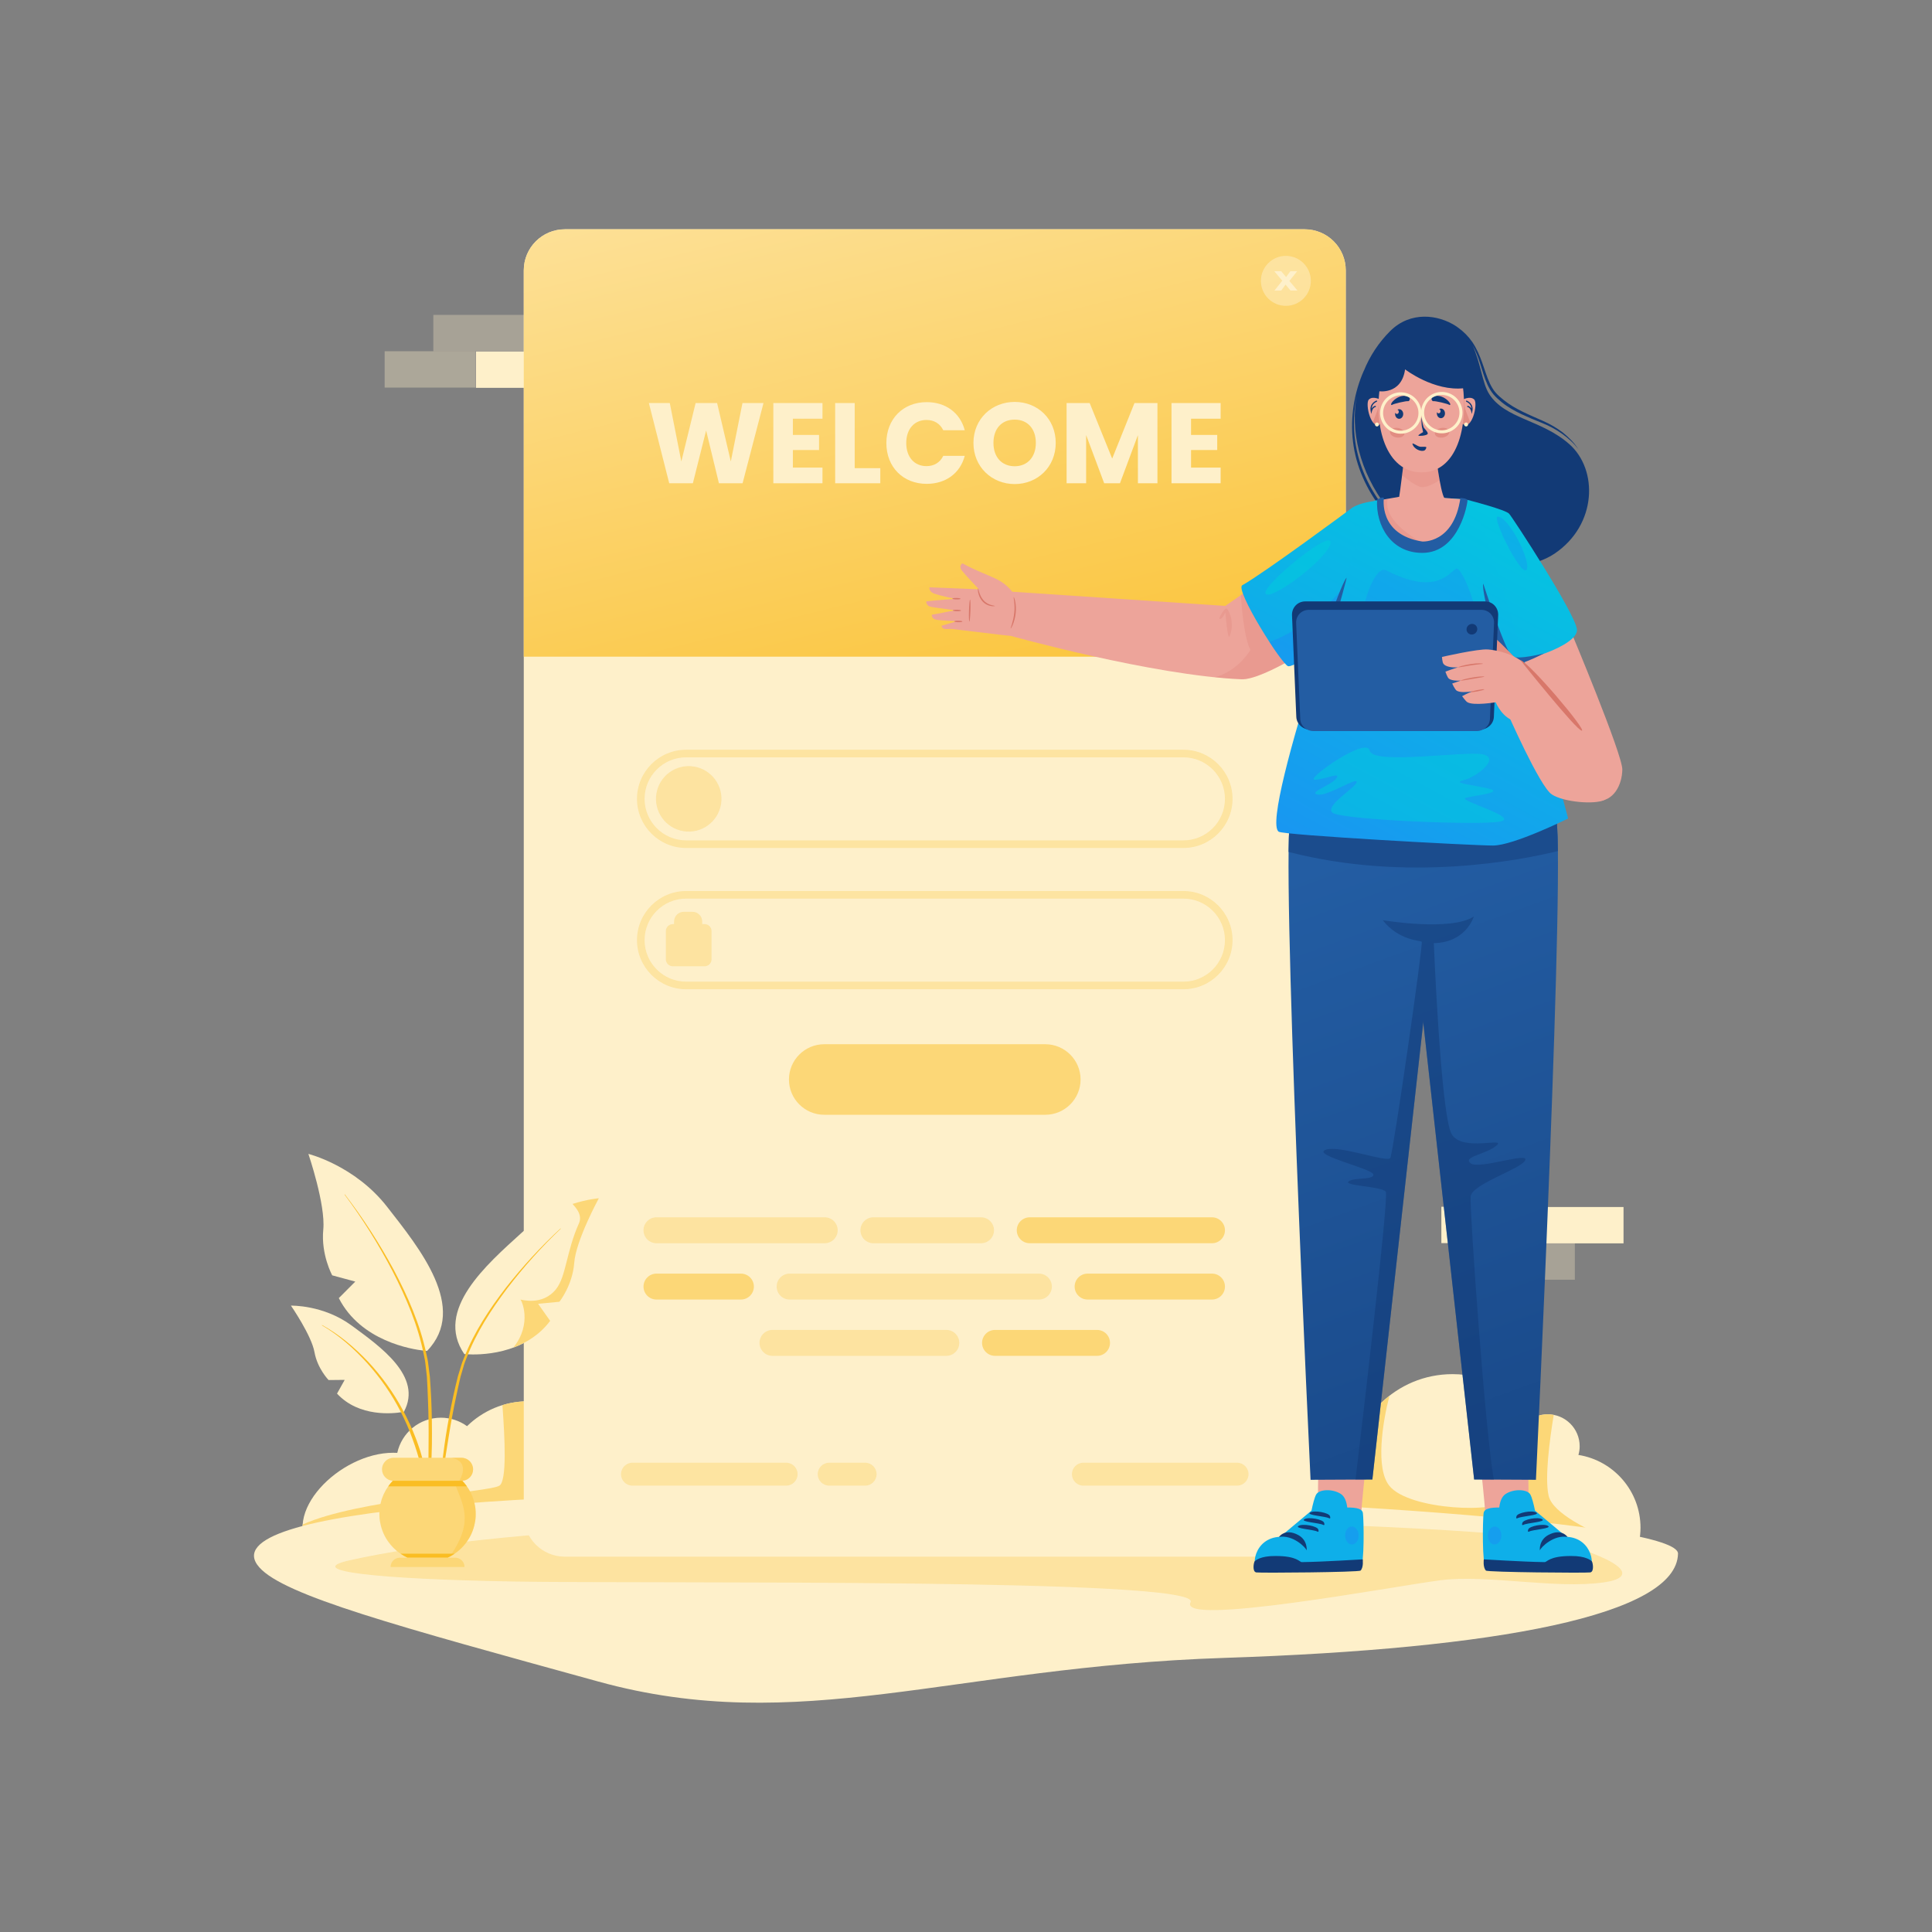 <svg xmlns="http://www.w3.org/2000/svg" enable-background="new 0 0 3000 3000" viewBox="0 0 3000 3000" id="login-screen-page">
  <rect x="0" y="0" width="3000" height="3000" fill="#808080" stroke="none"/>
  <g>
    <g>
      <path fill="#FEF0CA" d="M2237.717,2393.438c9.688-5.28,20.701-8.397,32.498-8.262c13.007,0.152,23.465,3.489,31.965,8.262h243.153
			c1.285-6.869,2.035-13.927,2.035-21.167c0-56.986-41.747-104.332-96.323-113.038h-0.078c1.243-4.277,1.944-8.786,1.944-13.45
			c0-27.443-22.236-49.678-49.678-49.678c-6.53,0-12.671,1.322-18.424,3.576c-28.998-39.96-76.111-65.926-129.366-65.926
			c-21.767,0-42.525,4.354-61.416,12.205c-18.891,7.93-35.994,19.358-50.377,33.43c-13.528-9.796-30.01-15.548-47.967-15.548
			c-19.592,0-37.629,6.918-51.778,18.425c-14.073,11.506-24.255,27.676-28.298,46.102c-2.567-0.078-5.133-0.156-7.697-0.156
			c-97.702,0-178.476,71.657-193.206,165.225H2237.717z"></path>
      <path fill="#FCD777" d="M2508.709,2393.462H2302.2c-8.551-4.781-18.988-8.148-31.983-8.282
			c-11.783-0.135-22.826,2.963-32.521,8.282h-422.983c14.746-93.593,95.478-165.234,193.177-165.234
			c2.559,0,5.185,0.067,7.743,0.134c4.04-18.449,14.207-34.608,28.28-46.122c14.14-11.447,32.185-18.382,51.779-18.382
			c17.978,0,34.407,5.723,47.941,15.554c4.377-4.309,9.023-8.35,13.871-12.053c-10.908,42.286-21.749,112.445-0.337,139.514
			c30.636,38.784,172.843,43.159,178.835,21.95c4.713-16.632,13.803-112.849,26.26-154.057c8.349,7.406,15.958,15.823,22.556,24.912
			c5.723-2.221,11.918-3.568,18.449-3.568c3.232,0,6.329,0.336,9.359,0.943c-6.397,38.784-14.275,98.373-7.878,125.71
			C2411.211,2350.167,2468.713,2377.504,2508.709,2393.462z"></path>
      <path fill="#FEF0CA" d="M1065.086,2395.655c1.087-5.812,1.721-11.784,1.721-17.91c0-48.217-35.323-88.277-81.5-95.644h-0.066
			c1.052-3.618,1.645-7.433,1.645-11.38c0-23.22-18.814-42.034-42.034-42.034c-5.525,0-10.721,1.118-15.589,3.026
			c-24.536-33.811-64.399-55.781-109.458-55.781c-18.417,0-35.981,3.684-51.965,10.327c-15.984,6.71-30.455,16.379-42.625,28.285
			c-11.446-8.288-25.392-13.156-40.586-13.156c-16.577,0-31.838,5.854-43.81,15.59c-11.907,9.735-20.523,23.417-23.943,39.007
			c-2.171-0.065-4.342-0.131-6.512-0.131c-82.667,0-177.816,94.377-125.737,155.295
			C542.77,2479.164,1065.086,2395.655,1065.086,2395.655z"></path>
      <path fill="#FCD777" d="M1066.783,2377.773c0,6.128-0.606,12.053-1.683,17.911c0,0-522.298,83.491-580.474,15.486
			c-11.514-13.467-15.823-28.616-14.611-43.969c87.196-39.254,289.463-49.825,305.555-60.329
			c11.648-7.541,8.417-72.854,4.579-125.036c12.591-3.838,25.856-5.925,39.659-5.925c45.045,0,84.906,22.018,109.483,55.818
			c4.848-1.952,10.033-3.03,15.554-3.03c23.23,0,42.015,18.786,42.015,42.016c0,3.972-0.539,7.742-1.616,11.379h0.067
			C1031.5,2289.5,1066.783,2329.496,1066.783,2377.773z"></path>
    </g>
    <g>
      <path fill="#FEF0CA" d="M402.646,2433.77c38.821,43.893,213.451,91.053,526.311,177.303
			c312.861,86.251,548.592-22.829,972.29-36.716c423.699-13.887,702.376-66.561,704.351-161.811
			C2607.573,2317.297,237.502,2247.049,402.646,2433.77z"></path>
    </g>
    <path fill="#FCD777" d="M543.173,2422.772c456.064-102.117,1769.026-59.969,1873.908-29.334
		c113.9,33.27,122.87,56.583,73.381,63.653c-75.233,10.748-181.522-12.583-253.714-3.289c-72.19,9.295-408.33,72.462-388.026,34.111
		c20.303-38.351-837.58-28.386-1051.582-32.148C583.137,2452.003,469.452,2439.279,543.173,2422.772z" opacity=".5"></path>
    <g>
      <g>
        <rect width="141.11" height="56.446" x="2304.299" y="1930.683" fill="#FEF0CA" opacity=".31" transform="rotate(-180 2374.854 1958.906)"></rect>
        <rect width="141.107" height="56.448" x="2238.138" y="1873.846" fill="#FEF0CA" transform="rotate(-180 2308.691 1902.07)"></rect>
        <rect width="141.109" height="56.439" x="2379.897" y="1874.245" fill="#FEF0CA" transform="rotate(-180 2450.451 1902.464)"></rect>
      </g>
      <g>
        <rect width="141.109" height="56.447" x="672.879" y="488.954" fill="#FEF0CA" opacity=".31"></rect>
        <rect width="141.107" height="56.448" x="739.042" y="545.789" fill="#FEF0CA"></rect>
        <rect width="141.109" height="56.439" x="597.28" y="545.4" fill="#FEF0CA" opacity=".35"></rect>
      </g>
    </g>
  </g>
  <g>
    <g>
      <path fill="#FEF0CA" d="M2025.861,356.039H877.131c-35.246,0-63.818,28.573-63.818,63.819v1933.527
			c0,35.246,28.573,63.818,63.818,63.818h1148.73c35.246,0,63.818-28.573,63.818-63.818V419.859
			C2089.679,384.613,2061.107,356.039,2025.861,356.039z"></path>
      <linearGradient id="a" x1="1208.842" x2="1609.27" y1="-266.88" y2="1354.853" gradientUnits="userSpaceOnUse">
        <stop offset="0" stop-color="#fef0ca"></stop>
        <stop offset="1" stop-color="#fabd23"></stop>
      </linearGradient>
      <path fill="url(#a)" d="M2089.679,1019.702V419.859c0-35.246-28.572-63.819-63.818-63.819H877.131
			c-35.246,0-63.818,28.573-63.818,63.819v599.843H2089.679z"></path>
      <path fill="#FEF0CA" d="M2035.482,436.125c0,21.424-17.367,38.792-38.792,38.792
			c-21.424,0-38.791-17.368-38.791-38.792s17.367-38.792,38.791-38.792C2018.115,397.334,2035.482,414.702,2035.482,436.125z" opacity=".5"></path>
      <g>
        <path fill="#FEF0CA" d="M1996.231,441.944l-6.802,9.198h-10.473l12.147-15.272l-12.416-14.759h10.742l7.613,9.069l6.693-9.069
				h10.474l-12.04,15.144l12.526,14.888h-10.744L1996.231,441.944z"></path>
      </g>
    </g>
    <g>
      <path fill="#FEF0CA" d="M1007.584 625.858h32.465l17.922 90.673 22.183-90.673h33.361l21.295 90.673 18.094-90.673h32.652l-32.473 124.564h-36.734l-19.87-81.981-20.587 81.981h-36.725L1007.584 625.858zM1277.135 650.167h-45.956v25.198h40.636v23.422h-40.636v27.324h45.956v24.31h-76.302V625.858h76.302V650.167zM1327.18 625.858v101.142h39.748v23.422h-70.094V625.858H1327.18zM1438.978 624.432c29.63 0 51.985 16.684 59.089 43.658h-33.361c-5.149-10.648-14.55-15.976-26.086-15.976-18.632 0-31.406 13.842-31.406 35.846s12.774 35.846 31.406 35.846c11.536 0 20.937-5.328 26.086-15.976h33.361c-7.104 26.974-29.459 43.479-59.089 43.479-36.733 0-62.64-26.086-62.64-63.349C1376.338 650.697 1402.245 624.432 1438.978 624.432zM1575.623 751.66c-35.316 0-64.058-26.436-64.058-63.878 0-37.443 28.742-63.7 64.058-63.7 35.487 0 63.699 26.257 63.699 63.7C1639.323 725.224 1610.931 751.66 1575.623 751.66zM1575.623 723.985c19.87 0 32.823-14.38 32.823-36.204 0-22.176-12.953-36.196-32.823-36.196-20.228 0-33.002 14.02-33.002 36.196C1542.621 709.606 1555.395 723.985 1575.623 723.985zM1656.195 625.858h35.846l34.958 86.233 34.607-86.233h35.667v124.564h-30.347v-74.705l-27.861 74.705h-24.49l-28.032-74.885v74.885h-30.347V625.858zM1895.408 650.167h-45.956v25.198h40.636v23.422h-40.636v27.324h45.956v24.31h-76.302V625.858h76.302V650.167z"></path>
    </g>
    <g>
      <g>
        <g opacity=".5">
          <path fill="#FCD777" d="M1837.617,1316.716h-772.243c-42.049,0-76.255-34.206-76.255-76.255s34.206-76.263,76.255-76.263
					h772.243c42.049,0,76.255,34.214,76.255,76.263S1879.667,1316.716,1837.617,1316.716z M1065.374,1175.962
					c-35.562,0-64.491,28.937-64.491,64.499c0,35.562,28.929,64.491,64.491,64.491h772.243c35.562,0,64.49-28.929,64.49-64.491
					c0-35.562-28.929-64.499-64.49-64.499H1065.374z"></path>
        </g>
        <g opacity=".5">
          <path fill="#FCD777" d="M1837.617,1536.099h-772.243c-42.049,0-76.255-34.206-76.255-76.255
					c0-42.049,34.206-76.264,76.255-76.264h772.243c42.049,0,76.255,34.214,76.255,76.264
					C1913.873,1501.892,1879.667,1536.099,1837.617,1536.099z M1065.374,1395.345c-35.562,0-64.491,28.936-64.491,64.499
					c0,35.562,28.929,64.49,64.491,64.49h772.243c35.562,0,64.49-28.929,64.49-64.49c0-35.562-28.929-64.499-64.49-64.499H1065.374z
					"></path>
        </g>
        <path fill="#FCD777" d="M1094.01,1434.97h-3.625v-3.954c0-8.371-6.786-15.156-15.156-15.156h-13.399
				c-8.371,0-15.156,6.786-15.156,15.156v3.954h-1.867c-6.005,0-10.873,4.868-10.873,10.873v43.711
				c0,6.005,4.868,10.874,10.873,10.874h49.203c6.005,0,10.873-4.868,10.873-10.874v-43.711
				C1104.883,1439.838,1100.015,1434.97,1094.01,1434.97z" opacity=".5"></path>
        <g>
          <path fill="#FCD777" d="M1623.152,1731.01h-343.313c-30.198,0-54.764-24.566-54.764-54.764c0-30.199,24.566-54.77,54.764-54.77
					h343.313c30.198,0,54.764,24.571,54.764,54.77C1677.916,1706.444,1653.351,1731.01,1623.152,1731.01z"></path>
        </g>
      </g>
      <circle cx="1069.409" cy="1240.457" r="50.827" fill="#FCD777" opacity=".5" transform="rotate(-80.781 1069.431 1240.441)"></circle>
    </g>
    <g opacity=".5">
      <path fill="#FCD777" d="M1220.697 2271.304H982.104c-9.824 0-17.787 7.963-17.787 17.787 0 9.824 7.963 17.787 17.787 17.787h238.593c9.824 0 17.787-7.963 17.787-17.787C1238.483 2279.268 1230.521 2271.304 1220.697 2271.304zM1343.366 2271.304h-55.815c-9.823 0-17.786 7.963-17.786 17.787 0 9.824 7.963 17.787 17.786 17.787h55.815c9.824 0 17.786-7.963 17.786-17.787C1361.153 2279.268 1353.19 2271.304 1343.366 2271.304zM1920.887 2271.304h-238.592c-9.824 0-17.787 7.963-17.787 17.787 0 9.824 7.963 17.787 17.787 17.787h238.592c9.824 0 17.787-7.963 17.787-17.787C1938.674 2279.268 1930.711 2271.304 1920.887 2271.304z"></path>
    </g>
    <g>
      <path fill="#FCD777" d="M1019.359 1930.488h261.248c11.113 0 20.122-9.01 20.122-20.123 0-11.113-9.009-20.123-20.122-20.123h-261.248c-11.113 0-20.122 9.01-20.122 20.123C999.237 1921.478 1008.246 1930.488 1019.359 1930.488zM1356.24 1930.488h167.089c11.114 0 20.123-9.01 20.123-20.123 0-11.113-9.009-20.123-20.123-20.123H1356.24c-11.114 0-20.122 9.01-20.122 20.123C1336.118 1921.478 1345.126 1930.488 1356.24 1930.488z" opacity=".5"></path>
      <path fill="#FCD777" d="M1598.963 1930.488h283.022c11.114 0 20.122-9.01 20.122-20.123 0-11.113-9.008-20.123-20.122-20.123h-283.022c-11.114 0-20.123 9.01-20.123 20.123C1578.841 1921.478 1587.85 1930.488 1598.963 1930.488zM1019.359 2017.917h131.144c11.114 0 20.123-9.009 20.123-20.123 0-11.113-9.009-20.122-20.123-20.122h-131.144c-11.113 0-20.122 9.009-20.122 20.122C999.237 2008.908 1008.246 2017.917 1019.359 2017.917z"></path>
      <path fill="#FCD777" d="M1613.188,1977.672h-387.051c-11.114,0-20.123,9.009-20.123,20.122
			c0,11.114,9.009,20.123,20.123,20.123h387.051c11.113,0,20.123-9.009,20.123-20.123
			C1633.311,1986.681,1624.301,1977.672,1613.188,1977.672z" opacity=".5"></path>
      <path fill="#FCD777" d="M1881.986,1977.672h-193.164c-11.114,0-20.123,9.009-20.123,20.122c0,11.114,9.009,20.123,20.123,20.123
			h193.164c11.114,0,20.122-9.009,20.122-20.123C1902.108,1986.681,1893.099,1977.672,1881.986,1977.672z"></path>
      <path fill="#FCD777" d="M1469.432,2065.102H1199.51c-11.114,0-20.123,9.009-20.123,20.122
			c0,11.113,9.009,20.122,20.123,20.122h269.921c11.113,0,20.122-9.009,20.122-20.122
			C1489.554,2074.11,1480.545,2065.102,1469.432,2065.102z" opacity=".5"></path>
      <path fill="#FCD777" d="M1703.481,2065.102h-158.416c-11.114,0-20.123,9.009-20.123,20.122c0,11.113,9.009,20.122,20.123,20.122
			h158.416c11.114,0,20.122-9.009,20.122-20.122C1723.603,2074.11,1714.595,2065.102,1703.481,2065.102z"></path>
    </g>
  </g>
  <g>
    <g>
      <path fill="#EDA49A" d="M2058.56,991.349l-66.813-111.89l-89.278,61.438l-331.098-22.062l-2.005,68.523
			c0,0,221.258,61.736,358.322,67.411C1963.106,1056.234,2058.56,991.349,2058.56,991.349z"></path>
      <path fill="#D8776A" d="M1886.651,1051.675c14.25,1.536,28.072,2.56,41.043,3.072
			c35.411,1.45,130.892-63.398,130.892-63.398l-66.811-111.864l-64.963,44.66c1.194,18.943,5.234,68.399,14.961,84.867
			C1941.773,1009.011,1923.598,1041.265,1886.651,1051.675z" opacity=".2"></path>
      <path fill="#D8776A" d="M1909.226,988.079c9.114-20.912-1.823-43.772-5.303-43.24
			c-3.479,0.532-13.597,17.603-9.313,16.451c4.283-1.153,8.159-10.488,8.159-10.488S1906.173,995.084,1909.226,988.079z" opacity=".2"></path>
      <g>
        <path fill="#EDA49A" d="M1494.347,874.699c-4.057,2.932-3.944,7.445-0.159,12.03c8.06,9.767,17.06,18.663,25.875,28.312
				c-24.895-1.166-51.719-1.9-76.614-3.067c-0.797,3.139,1.081,6.067,3.212,7.668c2.13,1.6,4.729,2.427,7.284,3.184
				c10.013,2.967,20.214,5.301,30.521,6.984c-17.405,1.424-29.931,2.035-46.23,4.051c-0.116,2.524,1.476,5.908,3.681,7.14
				c2.206,1.232,6.844,1.899,9.346,2.252c11.366,1.604,20.659,2.917,32.024,4.522c-12.002,1.805-24.359,4.968-36.361,6.773
				c-0.539,1.88,1.096,4.949,2.685,6.089c1.59,1.139,3.55,1.683,5.491,1.923c9.858,1.215,22.901,1.48,30.813,2.134
				c-7.928,2.009-15.936,4.919-23.864,6.928c0.883,7.65,10.251,4.379,16.43,5.109c25.649,3.029,52.557,6.32,78.206,9.348
				c0,0,19.37,2.235,34.11,2.691c0.03-0.827,5.284-58.812,6.086-63.668c-7.094-0.641-22.044-2.285-22.044-2.285
				C1555.054,895.432,1537.307,897.977,1494.347,874.699z"></path>
        <path fill="#D8776A" d="M1491.577 929.742c-.01.62-2.895 1.076-6.444 1.018-3.548-.059-6.417-.608-6.407-1.229.01-.62 2.895-1.076 6.444-1.017C1488.718 928.572 1491.587 929.121 1491.577 929.742zM1492.348 948.056c-.01.621-2.895 1.076-6.444 1.018-3.549-.058-6.418-.608-6.408-1.228.011-.621 2.895-1.076 6.444-1.018C1489.49 946.886 1492.358 947.436 1492.348 948.056zM1494.5 965.11c-.01.62-2.895 1.076-6.444 1.018-3.548-.059-6.417-.608-6.407-1.228.01-.621 2.895-1.077 6.444-1.018C1491.641 963.94 1494.51 964.489 1494.5 965.11zM1505.208 965.135c-.62-.02-.879-7.655-.579-17.053.301-9.399 1.047-17.001 1.667-16.981.62.019.879 7.654.579 17.053C1506.574 957.552 1505.828 965.154 1505.208 965.135zM1544.875 941.02c-.004.155-.595.246-1.678.276-1.077-.013-2.677.133-4.585-.341-3.831-.556-9.21-2.816-13.21-7.457-4.066-4.571-5.722-9.952-6.505-13.699-.712-3.824-.513-6.248-.209-6.255.314-.017.68 2.299 1.751 5.873 1.138 3.509 2.942 8.45 6.653 12.6 3.641 4.214 8.333 6.467 11.886 7.392 1.746.646 3.267.737 4.291 1.015C1544.3 940.66 1544.879 940.865 1544.875 941.02zM1574.07 927.013c.149-.043.456.599.887 1.807.429 1.208 1.035 2.973 1.436 5.236.963 4.485 1.513 10.902.749 17.892-1.419 14.095-7.226 24.281-7.742 23.914-.57-.234 4.147-10.52 5.508-24.149C1576.527 938.081 1573.324 927.181 1574.07 927.013z"></path>
      </g>
      <linearGradient id="b" x1="2216.916" x2="1801.817" y1="574.312" y2="1343.6" gradientUnits="userSpaceOnUse">
        <stop offset="0" stop-color="#00cfdd"></stop>
        <stop offset="1" stop-color="#1c8ef4"></stop>
      </linearGradient>
      <path fill="url(#b)" d="M2097.651,789.994
			c0,0-134.259,99.537-168.609,118.737c-11.997,6.706,61.425,123.398,71.298,125.716c9.872,2.318,97.209-53.692,116.624-77.649
			c19.415-23.957,35.761-88.132,35.448-104.454c-0.22-11.509-1.471-56.524-17.411-74.464
			C2124.179,779.119,2105.56,783.074,2097.651,789.994z"></path>
      <path fill="#00CFDD" d="M2065.498,845.339c10.29-31.032-105.555,62.716-100.436,76.155
			C1970.182,934.933,2056.539,872.358,2065.498,845.339z" opacity=".5"></path>
      <path fill="#1C8EF4" d="M1971.228,996.884c8.954,14.39,25.427,36.741,29.097,37.594
			c9.898,2.304,97.255-53.71,116.624-77.687c19.455-23.976,35.752-88.143,35.497-104.441c-0.342-15.444-1.618-17.863-21.841-20.85
			C2116.441,889.865,2048.364,968.64,1971.228,996.884z" opacity=".5"></path>
    </g>
    <path fill="#123A76" d="M2117.99,575.038c-0.198,0.506-0.352,1.029-0.546,1.539c9.41-23.469,23.381-44.741,41.275-62.551
		c31.485-31.335,74.644-25.602,102.133-7.617c-0.036-0.032-0.071-0.063-0.107-0.095c0.075,0.051,0.139,0.111,0.214,0.158
		c1.148,0.752,2.192,1.571,3.28,2.362c8.357,6.015,15.777,13.415,21.708,21.95c6.747,9.762,11.44,20.774,15.413,31.829
		c4.059,11.036,7.169,22.349,12.061,32.724c2.477,5.148,5.338,10.102,9.018,14.352c3.613,4.206,8.124,7.961,12.591,11.546
		c17.961,14.479,40.056,22.95,61.333,32.522c10.834,4.756,21.115,10.787,30.493,17.957c9.132,7.423,17.751,15.74,23.868,25.787
		c-6.956-9.429-15.765-17.268-25.21-23.987c-9.505-6.672-19.741-12.239-30.516-16.505c-10.905-4.278-21.696-8.868-32.376-13.865
		c-10.624-5.053-21.138-10.839-30.433-18.329c-4.594-3.795-9.105-7.609-13.081-12.33c-3.941-4.661-6.92-9.983-9.449-15.393
		c-4.978-10.897-8.025-22.286-11.558-33.373c-3.043-9.552-6.719-18.883-11.601-27.576c12.603,26.86,15.171,59.01,25.969,75.835
		c24.877,38.759,80.71,39.285,124.237,77.576c45.07,39.649,43.301,125.38-22.602,169.991
		c-62.112,42.038-192.443,17.759-260.059-70.937c-43.914-57.601-57.214-120.157-47.215-175.186
		c-4.795,23.829-5.836,48.331-2.417,72.29c2.734,18.506,7.89,36.641,15.468,53.727c7.582,17.078,17.351,33.191,28.906,47.903
		c11.55,14.696,24.24,28.624,38.58,40.65c14.213,12.171,29.99,22.476,46.649,31.018c16.67,8.536,34.374,15.124,52.639,19.524
		c18.226,4.491,37.033,7.099,55.912,6.719c-37.773,2.366-75.973-6.529-110.185-22.962c-34.291-16.623-63.969-42.098-87.212-72.159
		c-23.187-30.097-39.672-66.022-44.187-103.961C2096.293,648.333,2102.656,609.531,2117.99,575.038z"></path>
    <g>
      <g>
        <path fill="#EDA49A" d="M2121.45,2268.698c0.076,4.274-7.961,69.289-7.813,87.389c-7.685,8.687-60.048,9.208-64.487,0.024
				c-4.437-9.185-1.662-87.414-1.662-87.414H2121.45z"></path>
        <path fill="#0EAFE9" d="M2112.585,2433.769c-6.342,2.948-143.874,2.557-157.404,2.791c-13.531,0.234-9.176-48.532,32.594-50.241
				l48.703-40.686c2.014-9.814,4.782-20.695,7.359-25.131c4.67-7.937,25.033-9.226,38.257-0.684
				c6.139,3.991,8.952,12.514,9.901,21.013c13.34,0.057,23.337,1.439,24.329,8.794
				C2117.698,2359.797,2118.963,2430.815,2112.585,2433.769z"></path>
        <path fill="#123A76" d="M2028.954,2407.548c-1.164-4.731-21.874-25.027-43.077-20.852c0,0,9.283-14.178,29.849-3.201
				C2030.908,2391.599,2028.954,2407.548,2028.954,2407.548z"></path>
        <path fill="#1C8EF4" d="M2088.69,2384.484c0.135,7.708,4.951,13.871,10.754,13.768
				c5.802-0.102,10.396-6.433,10.26-14.14c-0.137-7.706-4.951-13.871-10.754-13.768
				C2093.146,2370.446,2088.552,2376.777,2088.69,2384.484z" opacity=".5"></path>
        <g>
          <path fill="#123A76" d="M2045.587 2378.208c-5.997-3.241-35.947-4.611-29.37-8.766 6.576-4.154 28.981.2 30.735 5.394C2048.707 2380.03 2045.587 2378.208 2045.587 2378.208zM2054.667 2367.854c-5.995-3.242-35.947-4.612-29.37-8.765 6.577-4.154 28.981.199 30.735 5.393C2057.787 2369.675 2054.667 2367.854 2054.667 2367.854zM2063.746 2357.5c-5.996-3.242-35.947-4.612-29.37-8.765 6.578-4.155 28.981.198 30.737 5.393C2066.866 2359.322 2063.746 2357.5 2063.746 2357.5z"></path>
        </g>
        <path fill="#123A76" d="M2115.998,2421.354c-0.001-0.103-60.614,3.872-94.538,4.288c-3.789,0.046-7.031-9.614-40.994-9.487
				c-23.518-0.258-31.348,7.33-32.158,8.169c-1.516,1.57-4.225,16.255,2.445,17.309c6.669,1.056,159.405-0.213,161.937-2.868
				C2117.703,2433.51,2115.998,2421.354,2115.998,2421.354z"></path>
      </g>
      <linearGradient id="c" x1="2011.656" x2="2611.332" y1="1353.314" y2="2993.808" gradientUnits="userSpaceOnUse">
        <stop offset="0" stop-color="#235da3"></stop>
        <stop offset="1" stop-color="#123a76"></stop>
      </linearGradient>
      <path fill="url(#c)" d="M2035.029,2297.829l95.977-0.479l103.58-930.453
			l58.917-123.13c0,0-271.402-11.851-288.851,22.401C1987.202,1300.421,2035.029,2297.829,2035.029,2297.829z"></path>
    </g>
    <g>
      <g>
        <path fill="#EDA49A" d="M2298.584,2268.698c-0.076,4.274,7.961,69.289,7.813,87.389c7.685,8.687,60.049,9.208,64.487,0.024
				c4.437-9.185,1.663-87.414,1.663-87.414H2298.584z"></path>
        <path fill="#0EAFE9" d="M2307.45,2433.769c6.341,2.948,143.874,2.557,157.404,2.791c13.531,0.234,9.176-48.532-32.594-50.241
				l-48.703-40.686c-2.014-9.814-4.782-20.695-7.359-25.131c-4.669-7.937-25.033-9.226-38.257-0.684
				c-6.138,3.991-8.952,12.514-9.901,21.013c-13.34,0.057-23.337,1.439-24.329,8.794
				C2302.336,2359.797,2301.072,2430.815,2307.45,2433.769z"></path>
        <path fill="#123A76" d="M2391.08,2407.548c1.164-4.731,21.874-25.027,43.077-20.852c0,0-9.283-14.178-29.849-3.201
				C2389.127,2391.599,2391.08,2407.548,2391.08,2407.548z"></path>
        <path fill="#1C8EF4" d="M2331.345,2384.484c-0.136,7.708-4.951,13.871-10.754,13.768
				c-5.802-0.102-10.396-6.433-10.26-14.14c0.137-7.706,4.951-13.871,10.754-13.768
				C2326.889,2370.446,2331.482,2376.777,2331.345,2384.484z" opacity=".5"></path>
        <g>
          <path fill="#123A76" d="M2374.448 2378.208c5.997-3.241 35.947-4.611 29.37-8.766-6.576-4.154-28.981.2-30.735 5.394C2371.328 2380.03 2374.448 2378.208 2374.448 2378.208zM2365.368 2367.854c5.995-3.242 35.948-4.612 29.371-8.765-6.577-4.154-28.981.199-30.735 5.393C2362.248 2369.675 2365.368 2367.854 2365.368 2367.854zM2356.288 2357.5c5.996-3.242 35.947-4.612 29.37-8.765-6.578-4.155-28.981.198-30.737 5.393C2353.168 2359.322 2356.288 2357.5 2356.288 2357.5z"></path>
        </g>
        <path fill="#123A76" d="M2304.037,2421.354c0.001-0.103,60.615,3.872,94.538,4.288c3.79,0.046,7.031-9.614,40.994-9.487
				c23.518-0.258,31.348,7.33,32.158,8.169c1.516,1.57,4.225,16.255-2.445,17.309c-6.669,1.056-159.405-0.213-161.937-2.868
				C2302.331,2433.51,2304.037,2421.354,2304.037,2421.354z"></path>
      </g>
      <linearGradient id="d" x1="2173.815" x2="2773.266" y1="1293.69" y2="2933.566" gradientUnits="userSpaceOnUse">
        <stop offset="0" stop-color="#235da3"></stop>
        <stop offset="1" stop-color="#123a76"></stop>
      </linearGradient>
      <path fill="url(#d)" d="M2385.005,2297.829l-95.977-0.479
			l-103.579-930.453l-58.917-123.13c0,0,271.402-11.851,288.851,22.401C2432.833,1300.421,2385.005,2297.829,2385.005,2297.829z"></path>
      <path fill="#123A76" d="M2368.299,1801.718c-6.837,13.79-82.887,36.774-84.71,56.31
			c-1.823,18.386,23.172,373.096,36.163,439.442l-30.693-0.154l-79.013-709.726l-79.013,709.726l-26.211,0.154
			c10.257-85.805,52.042-439.365,47.028-446.873c-5.774-8.657-65.888-9.088-57.911-15.983c7.977-6.895,40.741-1.868,38.462-11.061
			c-2.279-9.193-94.872-29.715-74.359-38.066c20.513-8.274,96.296,20.542,100.855,12.498c4.558-8.044,51.529-334.106,48.718-335.791
			c-2.811-1.762-36.543-2.299-60.475-33.326c0,0,105.451,17.851,141.387-5.745c0,0-11.681,40.508-62.108,41.37
			c0,0,10.826,269.427,27.92,297.007c17.094,27.579,85.471,3.447,69.516,17.237c-15.955,13.79-53.258,17.238-40.266,27.58
			C2296.503,1816.658,2375.136,1787.928,2368.299,1801.718z" opacity=".5"></path>
      <path fill="#1B4C8D" d="M2000.966,1322.898c0.304-32.023,1.444-52.325,3.723-56.693c11.016-21.757,123.989-24.898,205.357-24.362
			c81.292-0.536,194.264,2.605,205.357,24.362c2.203,4.367,3.343,24.133,3.647,55.314
			C2363.133,1335.31,2186.266,1370.704,2000.966,1322.898z"></path>
    </g>
    <path fill="#EDA49A" d="M2438.755,979.129c0,0,80.823,192.537,80.386,215.962c-0.437,23.424-13.167,49.761-40.192,48.82
		c-27.026-0.941-61.868-12.228-61.868-12.228l-71.7-244.367L2438.755,979.129z"></path>
    <linearGradient id="e" x1="2463.678" x2="2024.38" y1="698.444" y2="1512.579" gradientUnits="userSpaceOnUse">
      <stop offset="0" stop-color="#00cfdd"></stop>
      <stop offset="1" stop-color="#1c8ef4"></stop>
    </linearGradient>
    <path fill="url(#e)" d="M2283.324,777.451
		c0,0,54.318,14.042,59.962,20.156c5.643,6.114,101.79,153.525,105.381,179.401c3.591,25.875-96.622,57.604-104.825,44.551
		C2335.64,1008.505,2283.324,777.451,2283.324,777.451z"></path>
    <path fill="#1C8EF4" d="M2325.823,802.126c18.835,1.973,53.056,72.727,44.387,82.757
		C2361.541,894.914,2314.997,800.992,2325.823,802.126z" opacity=".35"></path>
    <linearGradient id="f" x1="2454.946" x2="2053.109" y1="707.929" y2="1452.639" gradientUnits="userSpaceOnUse">
      <stop offset="0" stop-color="#00cfdd"></stop>
      <stop offset="1" stop-color="#1c8ef4"></stop>
    </linearGradient>
    <path fill="url(#f)" d="M1985.396,1291.401
		c7.094,5.462,300.985,21.553,332.965,21.543c31.98-0.01,116.632-41.996,116.632-41.996s-115.127-433.339-151.668-493.665
		c-24.455-7.141-141.4-2.786-149.552,0.41C2125.622,780.89,1955.298,1268.225,1985.396,1291.401z"></path>
    <path fill="#00CFDD" d="M2041.683,1210.761c16.356-0.54,41.508-12.974,33.443-2.162
		c-8.064,10.812-44.723,22.17-28.931,25.14c15.792,2.97,62.04-28.383,60.347-19.194c-1.692,9.19-50.759,36.76-37.223,47.571
		c13.536,10.812,229.466,20.001,260.369,13.514c30.903-6.487-67.231-32.975-53.696-36.759c13.536-3.784,62.04-8.109,34.404-14.596
		c-27.635-6.488-56.891-8.109-37.188-12.974c19.704-4.865,57.031-34.121,29.395-39.925c-27.635-5.805-171.246,16.967-175.758-5.88
		C2122.334,1142.649,2025.327,1211.302,2041.683,1210.761z" opacity=".5"></path>
    <path fill="#1C8EF4" d="M2152.449,885.633c76.756,39.527,97.206,4.357,108.205-2.536
		c11-6.893,48.989,101.261,25.904,96.032c-23.084-5.229-26.468-41.325-54.668-22.713c-28.199,18.611-108.286,31.133-115.054,13.31
		C2110.068,951.904,2133.503,875.877,2152.449,885.633z" opacity=".35"></path>
    <path fill="#235DA3" d="M2090.93 896.915c1.514-.182-43.852 161.857-49.439 153.472S2079.472 911.296 2090.93 896.915zM2303.124 906.198c0 0 34.939 106.886 44.772 112.882 9.833 5.996 50.633-4.791 49.947-4.61-.687.181-47.063 24.992-57.722 17.308C2329.461 1024.095 2299.74 920.138 2303.124 906.198z"></path>
    <g>
      <g>
        <path fill="#EDA49A" d="M2146.74,775.941c0,0,18.388-3.304,25.922-4.515c0.68-1.749,8.86-68.551,8.86-68.551l23.741-0.827
				l23.694,0.677c0,0,7.466,60.585,13.631,70.248c0.345,0.534,30.085,2.225,30.085,2.225c6.711,23.96-23.718,74.176-69.678,77.116
				C2161.077,845.746,2146.721,795.286,2146.74,775.941z"></path>
        <path fill="#D8776A" d="M2177.197 737.934c8.602 7.182 19.314 14.918 26.987 17.704 8.167 3.031 21.352-3.653 31.252-10.09-3.648-19.868-6.497-42.83-6.497-42.83l-23.702-.681-23.707.807C2181.53 702.844 2179.366 720.543 2177.197 737.934zM2203.012 852.314c45.925-2.971 77.857-52.422 71.111-76.377 0 0-2.786-.249-6.747-.557-4.277 60.383-55.176 70.917-66.192 63.489-9.781-6.683-53.889-32.883-46.328-64.356-4.582.807-8.112 1.424-8.112 1.424C2146.163 798.27 2163.894 846.655 2203.012 852.314z" opacity=".2"></path>
        <g>
          <g>
            <g>
              <g>
                <g>
                  <g>
                    <g>
                      <g>
                        <path fill="#EDA49A" d="M2144.117,620.899c0,0-12.108-6.818-18.546-0.522c-6.438,6.296,4.016,50.887,18.803,36.764
												C2159.157,643.019,2144.117,620.899,2144.117,620.899z"></path>
                        <path fill="#D8776A" d="M2139.654,634.855c1.259-5.045,1.143-10.237,1.322-15.396
												c1.896,0.743,3.142,1.44,3.142,1.44s15.04,22.119,0.257,36.242c-4.792,4.578-9.125,2.967-12.579-1.488
												C2131.866,654.822,2138.997,637.499,2139.654,634.855z" opacity=".5"></path>
                        <path fill="#123A76" d="M2129.346,642.844l0.97-4.222c0.011-0.056,1.385-5.825,5.436-6.533
												c0.527-0.087,0.875-0.586,0.784-1.112c-0.091-0.518-0.597-0.875-1.112-0.78c-2.656,0.463-4.381,2.382-5.453,4.226
												c0.324-7.759,7.482-10.442,7.831-10.568c0.498-0.178,0.756-0.729,0.581-1.227c-0.182-0.499-0.728-0.76-1.23-0.582
												c-0.111,0.04-11.36,4.198-8.718,16.564L2129.346,642.844z"></path>
                        <path fill="#FEF0CA" d="M2141.173,659.583c-0.257,1.674-1.817,2.825-3.49,2.572c-1.674-0.254-2.825-1.817-2.572-3.49
												c0.254-1.67,1.817-2.821,3.49-2.572C2140.275,656.349,2141.427,657.909,2141.173,659.583z"></path>
                      </g>
                      <g>
                        <path fill="#EDA49A" d="M2270.593,620.899c0,0,12.112-6.818,18.546-0.522c6.438,6.296-4.016,50.887-18.799,36.764
												C2255.557,643.019,2270.593,620.899,2270.593,620.899z"></path>
                        <path fill="#D8776A" d="M2275.061,634.855c-1.254-5.045-1.147-10.237-1.326-15.396
												c-1.895,0.743-3.142,1.44-3.142,1.44s-15.036,22.119-0.253,36.242c4.792,4.578,9.125,2.967,12.575-1.488
												C2282.848,654.822,2275.714,637.499,2275.061,634.855z" opacity=".5"></path>
                        <path fill="#123A76" d="M2285.369,642.844l-0.969-4.222c-0.016-0.056-1.385-5.825-5.441-6.533
												c-0.522-0.087-0.871-0.586-0.78-1.112c0.091-0.518,0.593-0.875,1.108-0.78c2.656,0.463,4.385,2.382,5.457,4.226
												c-0.324-7.759-7.483-10.442-7.831-10.568c-0.498-0.178-0.76-0.729-0.582-1.227c0.183-0.499,0.729-0.76,1.227-0.582
												c0.115,0.04,11.365,4.198,8.718,16.564L2285.369,642.844z"></path>
                        <path fill="#FEF0CA" d="M2273.541,659.583c0.253,1.674,1.817,2.825,3.487,2.572c1.677-0.254,2.829-1.817,2.575-3.49
												c-0.257-1.67-1.816-2.821-3.49-2.572C2274.439,656.349,2273.288,657.909,2273.541,659.583z"></path>
                      </g>
                      <path fill="#EDA49A" d="M2143.519,596.536c0.198-1.148,0.768-2.173,1.286-3.257
											c34.097-71.233,113.418-54.776,123.093-2.228c0.424,2.295,2.937,3.487,3.217,5.485
											c9.322,67.102-8.852,136.966-63.798,136.966C2152.391,733.502,2132.195,662.151,2143.519,596.536z"></path>
                      <path fill="#123A76" d="M2206.965 647.146c0 0 2.291 13.3 3.629 16.188 1.337 2.889 8.417 8.551 5.876 10.957-2.541 2.409-14.443 3.209-14.043 1.875.403-1.337 7.288-5.172 7.288-5.172s-.384-3.106-1.424-6.679C2207.25 660.738 2206.965 647.146 2206.965 647.146zM2205.798 693.763c-4.844-.004-15.88-9.952-11.583-2.018 4.297 7.934 16.679 10.89 19.366 6.106C2216.264 693.066 2215.038 693.771 2205.798 693.763z"></path>
                      <path fill="#D8776A" d="M2158.457 670.045c-.685 4.076 3.751 8.219 9.912 9.255 6.161 1.037 11.713-1.416 12.397-5.492.689-4.072-3.747-8.215-9.912-9.256C2164.697 663.516 2159.146 665.973 2158.457 670.045zM2250.397 670.045c.689 4.076-3.751 8.219-9.908 9.255-6.161 1.037-11.712-1.416-12.401-5.492-.684-4.072 3.751-8.215 9.912-9.256C2244.161 663.516 2249.713 665.973 2250.397 670.045z" opacity=".5"></path>
                      <path fill="#123A76" d="M2166.284 642.852c0 4.123 2.833 7.451 6.308 7.451 3.479 0 6.311-3.328 6.311-7.451 0-4.119-2.833-7.467-6.311-7.467-.974 0-1.891.257-2.722.752 1.234.368 2.157 1.693 2.157 3.276 0 1.856-1.29 3.387-2.873 3.387-1.16 0-2.168-.831-2.612-2.006C2166.375 641.455 2166.284 642.136 2166.284 642.852zM2231.146 641.906c0 4.119 2.833 7.451 6.307 7.451 3.479 0 6.312-3.332 6.312-7.451 0-4.119-2.833-7.471-6.312-7.471-.973 0-1.891.257-2.722.755 1.235.368 2.157 1.694 2.157 3.273 0 1.86-1.29 3.387-2.873 3.387-1.159 0-2.173-.827-2.612-2.007C2231.237 640.51 2231.146 641.191 2231.146 641.906zM2184.633 615.031c7.04 1.508 4.368 7.863 2.093 7.95-2.204-.819-23.061 3.882-25.649 5.987C2156.229 628.663 2169.556 611.802 2184.633 615.031zM2227.447 615.031c-7.043 1.508-4.373 7.863-2.097 7.95 2.205-.819 23.057 3.882 25.65 5.987C2255.849 628.663 2242.519 611.802 2227.447 615.031z"></path>
                    </g>
                  </g>
                </g>
              </g>
            </g>
            <path fill="#123A76" d="M2181.815,573.542c0,0,44.836,34.675,91.848,29.242c14.677-30.263,2.434-50.246-36.21-67.826
						c-38.639-17.581-81.826,15.361-93.903,32.332c-12.072,16.971-3.066,40.131-3.066,40.131S2176.081,613.674,2181.815,573.542z"></path>
          </g>
        </g>
        <path fill="#FEF0CA" d="M2243.132,608.878c-17.565-2.39-33.793,9.948-36.187,27.509c-0.048,0.344,0,0.677-0.036,1.013
				c-1.749-14.118-12.694-25.918-27.437-27.932c-17.561-2.39-33.797,9.948-36.187,27.513c-2.39,17.557,9.948,33.793,27.509,36.182
				c17.561,2.394,33.796-9.948,36.187-27.509c0.043-0.344-0.004-0.673,0.032-1.013c1.753,14.118,12.694,25.922,27.441,27.932
				c17.561,2.394,33.792-9.948,36.187-27.509C2273.035,627.503,2260.693,611.271,2243.132,608.878z M2171.428,668.517
				c-15.001-2.042-25.538-15.907-23.496-30.904c2.045-15.005,15.911-25.539,30.907-23.497c14.997,2.042,25.539,15.907,23.496,30.904
				C2200.29,660.021,2186.425,670.562,2171.428,668.517z M2235.087,667.927c-14.997-2.042-25.538-15.907-23.496-30.908
				c2.042-14.997,15.911-25.538,30.908-23.492c14.997,2.037,25.539,15.903,23.496,30.904
				C2263.949,659.432,2250.084,669.969,2235.087,667.927z"></path>
      </g>
    </g>
    <path fill="#E38E82" d="M2357.63,1026.638c0,0-36.275-38.172-40.71-39.191c-4.437-1.019-7.189,4.272-7.189,4.272
		s14.604,32.816,19.259,38.277c0,0-0.987,34.383,20.528,32.267C2371.034,1060.146,2357.63,1026.638,2357.63,1026.638z"></path>
    <g>
      <path fill="#123A76" d="M2305.881,933.858h-279.194c-11.807,0-20.969,9.69-20.466,21.574l6.675,157.801
			c0.459,10.847,9.9,19.593,21.09,19.593h264.595c11.19,0,20.631-8.746,21.091-19.593l6.675-157.801
			C2326.85,943.548,2317.688,933.858,2305.881,933.858z"></path>
      <path fill="#235DA3" d="M2300.29,946.973h-268.011c-11.334,0-20.129,9.165-19.646,20.406l6.408,149.262
			c0.44,10.26,9.503,18.533,20.245,18.533h253.997c10.742,0,19.805-8.272,20.246-18.533l6.408-149.262
			C2320.419,956.138,2311.624,946.973,2300.29,946.973z"></path>
      <path fill="#123A76" d="M2293.892,977.074c-0.163,4.552-4.012,8.234-8.597,8.234c-4.586,0-8.189-3.682-8.048-8.234
			c0.142-4.563,3.992-8.272,8.599-8.272S2294.056,972.51,2293.892,977.074z"></path>
    </g>
    <g>
      <g>
        <path fill="#EDA49A" d="M2360.709,1025.119c-19.154-12.744-40.951-15.855-50.154-16.624c-15.623-1.279-71.48,11.611-71.48,11.611
				s0.426,7.851,2.201,10.523c2.884,4.344,12.38,6.406,22.895,5.533c-7.1,1.939-19.75,6.751-19.75,6.751s2.835,8.795,5.346,10.819
				c3.361,2.709,11.89,3.773,18.5,3.002c-4.877,1.904-13.312,4.643-13.312,4.643s4.285,9.534,7.075,11.163
				c5.307,3.099,15.829,2.261,24.869,0.989c-6.401,1.835-16.536,7.501-16.536,7.501s5.523,7.733,8.019,9.276
				c9.697,5.998,44.112,0.165,44.112,0.165c4.308,9.921,16.807,30.63,38.81,30.621c3.573-0.001,33.46-62.24,33.46-62.24
				S2375.028,1034.603,2360.709,1025.119z"></path>
        <path fill="#D8776A" d="M2302.691 1030.674c-.016.316-2.193.427-5.677.778-3.487.358-8.289.946-13.578 1.802-10.582 1.691-19.121 3.468-19.265 2.909-.147-.543 8.234-3.235 18.942-4.946 5.348-.866 10.266-1.234 13.832-1.222C2300.515 1030.015 2302.708 1030.422 2302.691 1030.674zM2304.851 1050.732c.011.3-2.04.631-5.335 1.174-3.616.62-8.015 1.375-12.878 2.21-10.061 1.766-18.243 3.181-18.371 2.619-.127-.548 7.887-2.872 18.016-4.651 5.061-.891 9.695-1.45 13.074-1.628C2302.739 1050.28 2304.843 1050.463 2304.851 1050.732zM2304.851 1070.481c.108.559-4.6 1.935-10.515 3.073-5.915 1.138-10.797 1.607-10.905 1.048-.108-.559 4.6-1.935 10.515-3.073C2299.861 1070.391 2304.744 1069.922 2304.851 1070.481z"></path>
      </g>
      <path fill="#EDA49A" d="M2377.202,1043.881c0,0,100.117,92.616,109.522,103.526c9.406,10.911,19.128,87.495,4.391,94.821
			c-14.738,7.327-62.708,3.564-81.519-8.664c-18.811-12.228-69.854-128.922-69.854-128.922L2377.202,1043.881z"></path>
    </g>
    <path fill="#D8776A" d="M2360.687,1024.836c0,0,87.808,110.194,95.567,109.755
		C2464.014,1134.153,2375.736,1029.649,2360.687,1024.836z"></path>
    <path fill="#235DA3" d="M2148.861,773.261c0,0-9.047,56.846,59.553,67.607c0,0,49.061,3.761,59.284-67.607
		c0,0,10.702,0.237,11,3.655c0.298,3.417-12.084,81.6-70.249,81.6c-48.154,0-72.302-42.018-70.15-82.698
		C2138.298,775.819,2146.51,770.762,2148.861,773.261z"></path>
  </g>
  <g>
    <g>
      <g>
        <path fill="#FEF0CA" d="M451.796,2027.399c0,0,31.837,46.152,36.486,72.06c4.646,25.854,21.955,43.469,21.955,43.469l25.004-0.25
				l-11.912,21.302c34.357,37.162,87.942,30.928,100.928,28.733c1.899-0.31,2.924-0.521,2.924-0.521
				c29.689-54.935-37.023-101.448-81.232-133.94C501.795,2025.811,451.796,2027.399,451.796,2027.399z"></path>
        <path fill="#FABD23" d="M499.871,2057.983c26.491,15.373,49.66,35.966,70.15,58.533c20.429,22.69,38.012,47.939,51.91,75.069
				c6.898,13.583,13.182,27.494,18.271,41.849c5.3,14.27,9.793,28.832,13.53,43.593c7.735,29.481,12.162,59.779,14.753,90.329
				l0.517-0.019c0.364-30.716-3.337-61.499-10.251-91.555c-1.637-7.54-4.036-14.888-6.045-22.337
				c-2.538-7.287-4.764-14.684-7.714-21.821c-5.469-14.432-12.133-28.385-19.402-41.969c-14.518-27.199-32.703-52.383-53.666-74.89
				c-21.157-22.271-44.87-42.407-71.816-57.243L499.871,2057.983z"></path>
      </g>
      <g>
        <g>
          <path fill="#FEF0CA" d="M478.85,1791.78c0,0,26.917,78.745,23.137,117.629c-3.763,38.806,13.878,70.938,13.878,70.938
					l35.822,9.701l-25.587,25.642c34.136,66.914,113.197,79.566,132.633,81.651c2.839,0.323,4.387,0.437,4.387,0.437
					c64.519-66.542-12.079-159.834-62.167-224.038C550.921,1809.625,478.85,1791.78,478.85,1791.78z"></path>
        </g>
        <path fill="#FABD23" d="M535.035,1854.96c27.89,37.363,52.662,77.055,74.233,118.319c21.258,41.331,39.792,84.576,48.779,130.142
				l1.741,8.513c0.612,2.831,0.731,5.735,1.122,8.599l1.963,17.226c0.576,11.626,1.347,23.24,1.627,34.88
				c0.997,23.257,1.271,46.546,0.988,69.828c-0.087,46.575-2.135,93.163-5.785,139.661l0.512,0.065
				c6.6-46.243,9.418-92.957,10.447-139.667c0.267-23.366-0.028-46.743-1.044-70.096c-0.447-11.678-1.383-23.335-2.126-34.996
				l-2.242-17.51c-0.436-2.905-0.606-5.86-1.265-8.721l-1.881-8.606c-9.631-46.062-28.762-89.282-50.55-130.526
				c-22.257-41.082-47.638-80.442-76.111-117.431L535.035,1854.96z"></path>
      </g>
      <g>
        <g>
          <path fill="#FEF0CA" d="M929.885,1860.684c0,0-35.682,65.368-38.245,100.237c-2.569,34.797-23.001,60.458-23.001,60.458
					l-33.067,3.124L854.254,2051c-40.259,53.839-111.908,53.006-129.366,51.896c-2.553-0.145-3.936-0.282-3.936-0.282
					c-46.809-68.474,34.897-139.137,88.814-188.165C863.614,1865.491,929.885,1860.684,929.885,1860.684z"></path>
        </g>
        <g>
          <path fill="#FCD777" d="M929.866,1860.678c0,0-35.644,65.348-38.201,100.241c-2.557,34.817-23.011,60.46-23.011,60.46
					l-33.087,3.159l18.724,26.47c-15.942,21.281-36.772,33.99-57.151,41.51c30.155-37.374,12.333-74.974,10.753-74.597
					c1.655,0,34.405,10.34,55.534-16.168c15.792-19.812,15.965-58.657,35.531-102.083c6.183-13.721-5.783-25.387-9.925-30.192
					C912.871,1861.882,929.866,1860.678,929.866,1860.678z"></path>
        </g>
        <path fill="#FABD23" d="M870.749,1907.884c-30.266,28.723-58.133,59.972-83.418,93.096
				c-25.017,33.228-47.923,68.557-62.763,107.382l-2.826,7.243c-0.968,2.406-1.514,4.949-2.295,7.415l-4.343,14.896
				c-2.274,10.167-4.714,20.293-6.726,30.515c-4.405,20.362-8.18,40.862-11.464,61.439c-6.986,41.09-12.245,82.49-16.078,124.055
				l-0.463-0.02c1.195-41.787,5.794-83.416,11.973-124.771c3.309-20.647,7.114-41.222,11.552-61.662
				c2.165-10.233,4.758-20.372,7.182-30.543l4.632-15.104c0.826-2.497,1.425-5.075,2.439-7.502l2.965-7.302
				c15.48-39.167,38.91-74.384,64.382-107.454c25.861-32.858,54.217-63.722,84.94-92.026L870.749,1907.884z"></path>
      </g>
    </g>
    <g>
      <g>
        <path fill="#FCD777" d="M589.091,2351.002c0,4.913,0.414,9.62,1.501,14.377c2.12,10.966,6.67,21.154,13.188,29.79
				c7.396,10.035,17.275,18.103,28.704,23.43c0.156,0.052,0.259,0.154,0.414,0.206h-12.05c-7.915,0-14.378,6.466-14.378,14.378
				h114.867c0-7.912-6.465-14.378-14.38-14.378H694.91c0.154-0.052,0.257-0.154,0.413-0.206
				c11.378-5.327,21.307-13.395,28.703-23.43c6.516-8.636,11.121-18.824,13.19-29.79c1.085-4.757,1.499-9.465,1.499-14.377
				c0-6.052-0.621-11.843-2.12-17.428c-2.173-9.362-6.207-17.998-11.69-25.601c-2.12-3-4.447-5.846-7.035-8.534
				c0.156,0,0.261,0,0.416-0.051c9.258-0.777,16.342-8.484,16.342-17.74c0-10.085-8.171-18.051-18.049-18.051H611.176
				c-9.878,0-17.998,7.966-17.998,18.051c0,9.256,7.291,16.912,16.291,17.74c0.155,0.051,0.258,0.051,0.413,0.051
				c-2.534,2.688-4.913,5.534-7.034,8.534c-5.43,7.603-9.465,16.239-11.636,25.601
				C589.711,2339.159,589.091,2344.95,589.091,2351.002z"></path>
      </g>
      <g opacity=".2">
        <path fill="#231F20" d="M696.99,2418.588c-0.15,0.138-0.257,0.236-0.257,0.236C696.825,2418.744,696.9,2418.666,696.99,2418.588z
				"></path>
      </g>
      <g>
        <path fill="#FABD23" d="M704.864,2299.392l8.296-0.013c-0.003,0.005,19.133-29.513-12.219-35.774h5.873
				l-0.008-0.009h9.774c9.878,0,18.049,7.966,18.049,18.051c0,9.412-7.291,17.17-16.758,17.791
				c9.053,9.465,15.673,21.049,18.724,34.135c1.499,5.585,2.12,11.376,2.12,17.428c0,4.913-0.414,9.62-1.499,14.377
				c-4.501,23.791-20.845,43.548-42.306,53.426l5.342-4.294C737.757,2358.884,716.914,2334.944,704.864,2299.392z" opacity=".3"></path>
      </g>
      <path fill="#FABD23" d="M724.905 2307.973c-2.12-3-4.447-5.846-7.035-8.534.156 0 .261 0 .416-.051H609.469c.155.051.258.051.413.051-2.534 2.688-4.913 5.534-7.034 8.534H724.905zM621.882 2412.546c3.361 2.278 6.879 4.345 10.602 6.053h62.839c3.723-1.76 7.24-3.775 10.602-6.053H621.882z"></path>
    </g>
  </g>
</svg>
